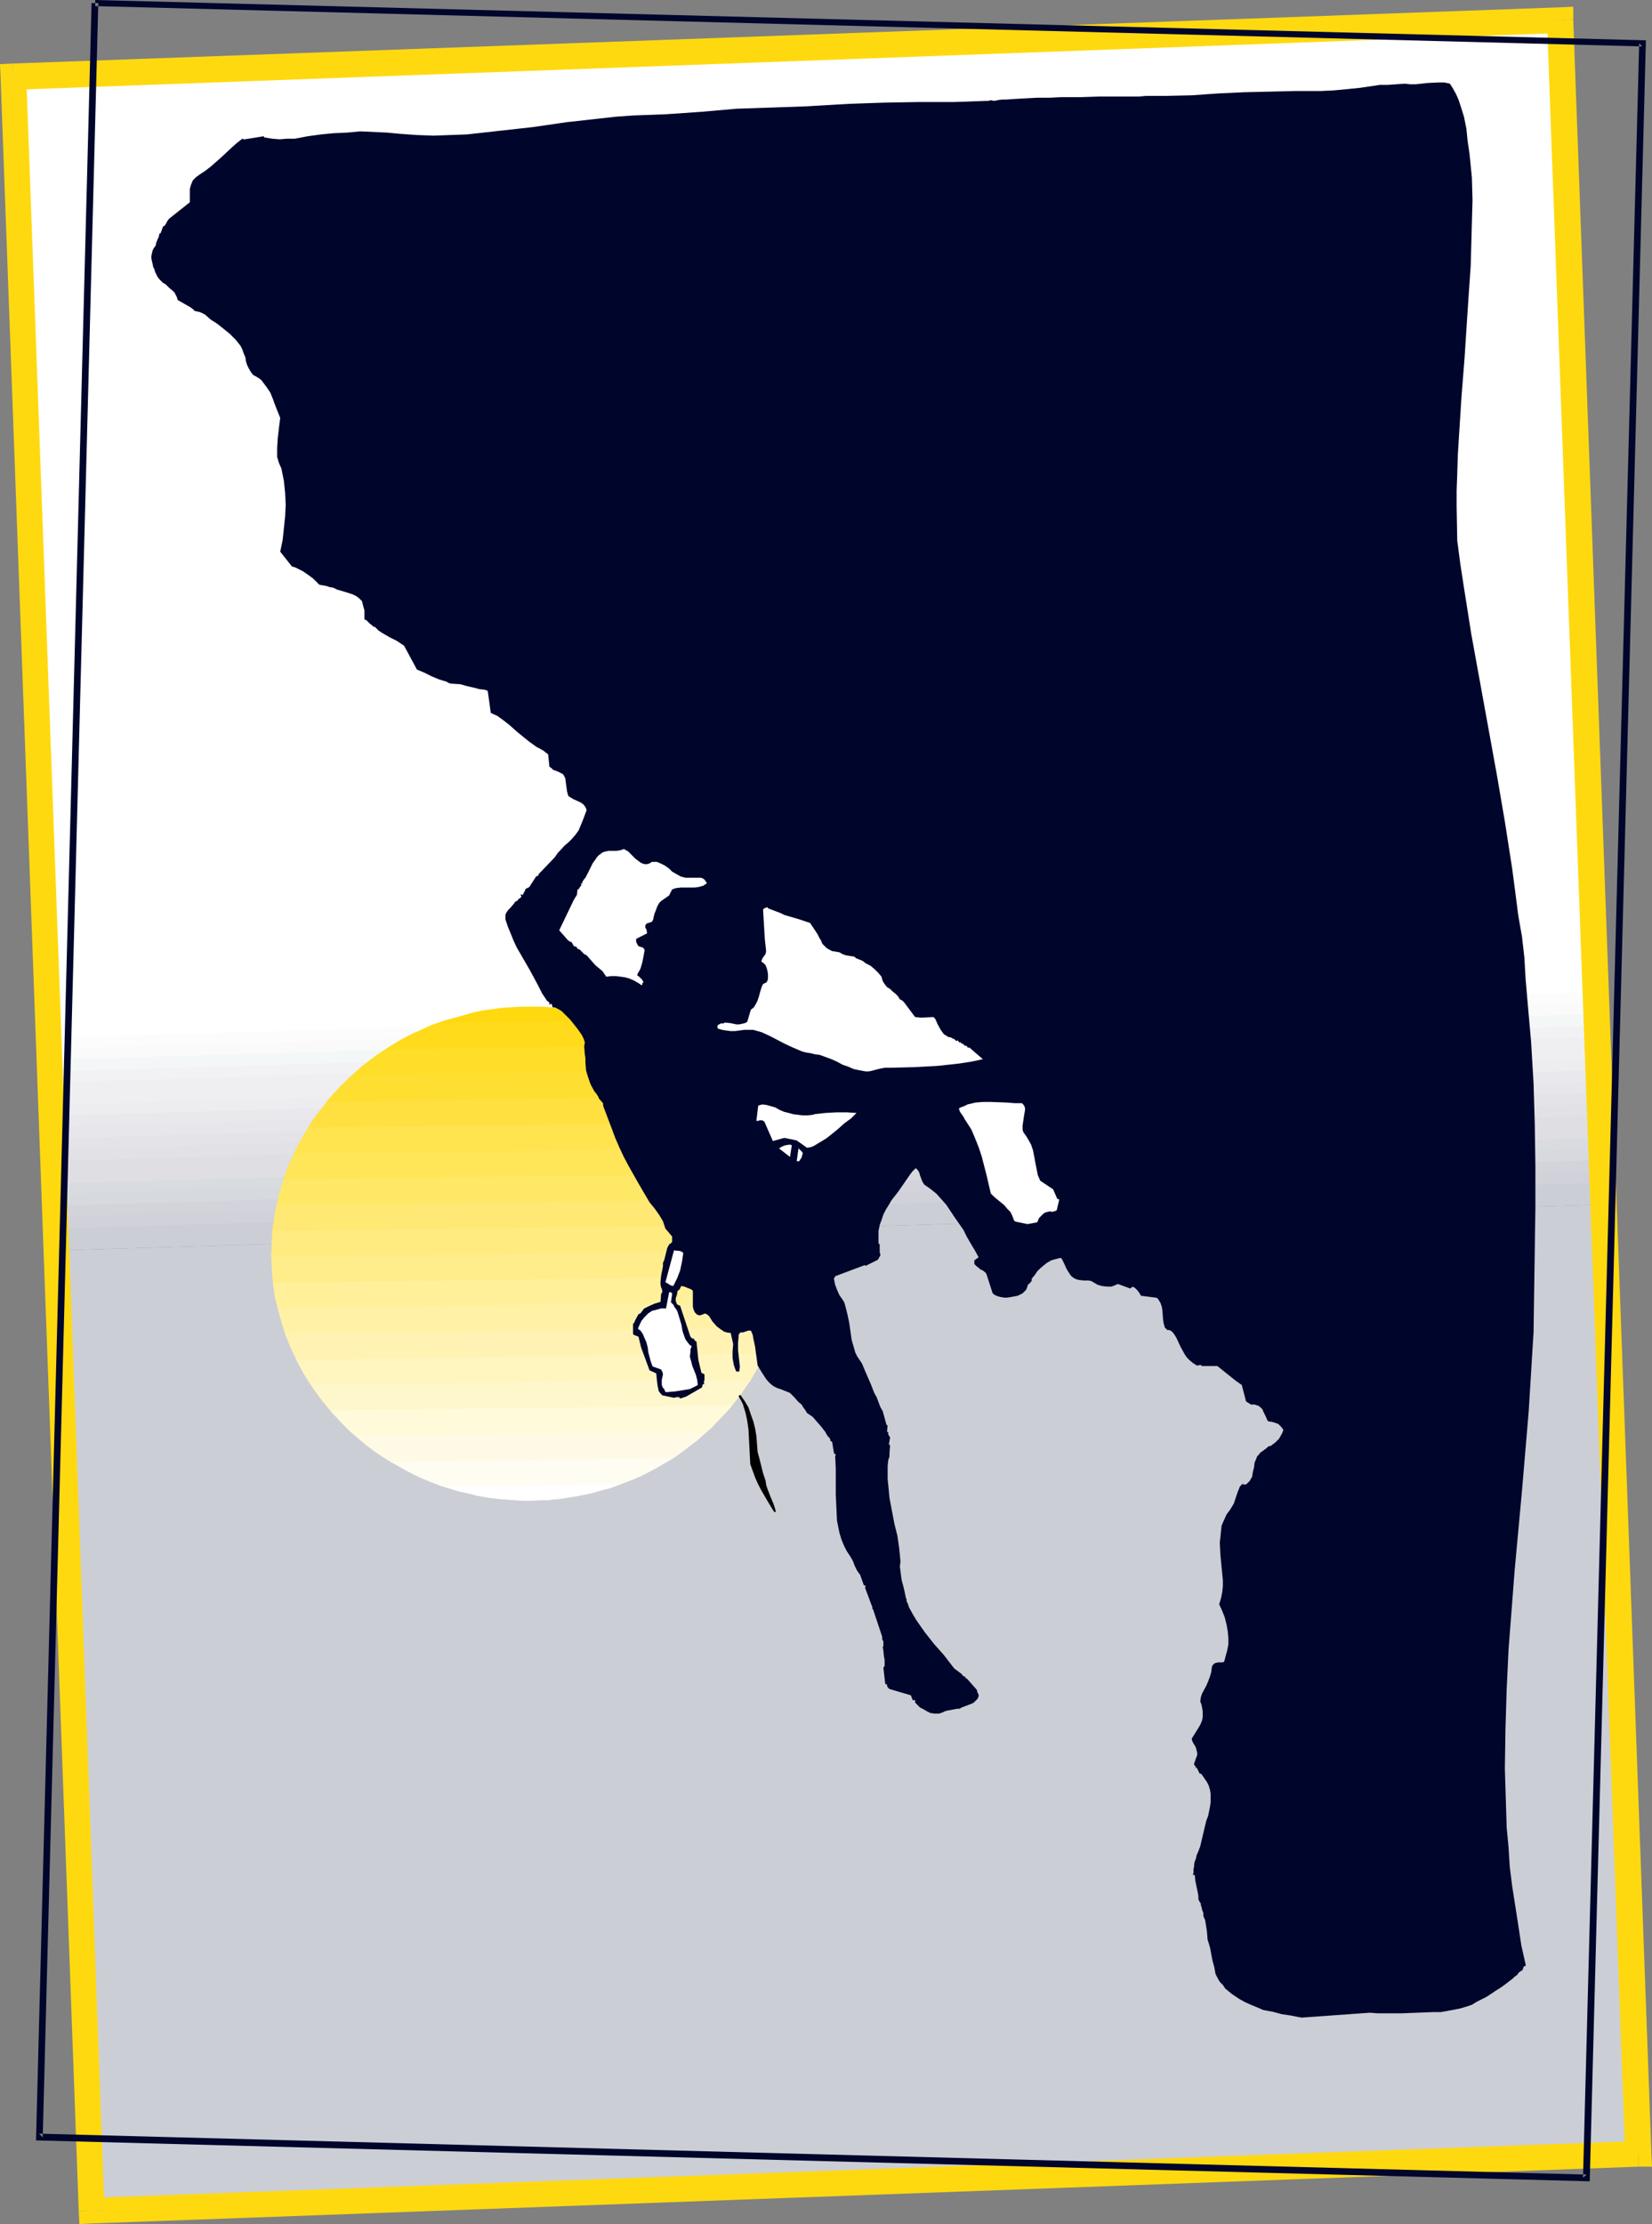 <?xml version="1.0" encoding="UTF-8" standalone="no"?>
<svg
   version="1.0"
   width="115.683mm"
   height="155.668mm"
   id="svg62"
   sodipodi:docname="Mountain Climbing 09.wmf"
   xmlns:inkscape="http://www.inkscape.org/namespaces/inkscape"
   xmlns:sodipodi="http://sodipodi.sourceforge.net/DTD/sodipodi-0.dtd"
   xmlns="http://www.w3.org/2000/svg"
   xmlns:svg="http://www.w3.org/2000/svg">
  <rect width="100%" height="100%" fill="#808080" stroke="none"/>
  <sodipodi:namedview
     id="namedview62"
     pagecolor="#ffffff"
     bordercolor="#000000"
     borderopacity="0.25"
     inkscape:showpageshadow="2"
     inkscape:pageopacity="0.0"
     inkscape:pagecheckerboard="0"
     inkscape:deskcolor="#d1d1d1"
     inkscape:document-units="mm" />
  <defs
     id="defs1">
    <pattern
       id="WMFhbasepattern"
       patternUnits="userSpaceOnUse"
       width="6"
       height="6"
       x="0"
       y="0" />
  </defs>
  <path
     style="fill:#ccced6;fill-opacity:1;fill-rule:evenodd;stroke:none"
     d="m 424.463,318.658 9.21,251.113 -409.436,15.028 -9.21,-254.021 z"
     id="path1" />
  <path
     style="fill:#ccced6;fill-opacity:1;fill-rule:evenodd;stroke:none"
     d="m 424.463,318.658 -0.162,-5.817 -409.436,12.119 0.162,5.817 z"
     id="path2" />
  <path
     style="fill:#ccced6;fill-opacity:1;fill-rule:evenodd;stroke:none"
     d="m 424.302,315.749 -0.162,-5.817 -409.436,11.958 0.162,5.979 z"
     id="path3" />
  <path
     style="fill:#d1d1d9;fill-opacity:1;fill-rule:evenodd;stroke:none"
     d="m 424.302,312.84 -0.162,-5.979 -409.598,12.119 0.323,5.979 z"
     id="path4" />
  <path
     style="fill:#d3d3db;fill-opacity:1;fill-rule:evenodd;stroke:none"
     d="m 424.14,309.932 -0.162,-5.979 -409.598,11.958 0.323,5.979 z"
     id="path5" />
  <path
     style="fill:#d6d9de;fill-opacity:1;fill-rule:evenodd;stroke:none"
     d="m 424.14,306.862 -0.323,-5.817 -409.436,12.119 0.162,5.817 z"
     id="path6" />
  <path
     style="fill:#d8dbe0;fill-opacity:1;fill-rule:evenodd;stroke:none"
     d="m 423.978,303.953 -0.162,-5.979 -409.598,12.119 0.162,5.817 z"
     id="path7" />
  <path
     style="fill:#dedee3;fill-opacity:1;fill-rule:evenodd;stroke:none"
     d="m 423.817,301.044 -0.162,-5.979 -409.598,12.119 0.323,5.979 z"
     id="path8" />
  <path
     style="fill:#dedee3;fill-opacity:1;fill-rule:evenodd;stroke:none"
     d="m 423.817,297.974 -0.323,-5.979 -409.436,12.119 0.162,5.979 z"
     id="path9" />
  <path
     style="fill:#e1e1e6;fill-opacity:1;fill-rule:evenodd;stroke:none"
     d="m 423.655,295.065 -0.162,-5.979 -409.598,12.119 0.162,5.979 z"
     id="path10" />
  <path
     style="fill:#e3e3e8;fill-opacity:1;fill-rule:evenodd;stroke:none"
     d="m 423.494,291.995 -0.162,-5.817 -409.436,11.958 0.162,5.979 z"
     id="path11" />
  <path
     style="fill:#e6e6eb;fill-opacity:1;fill-rule:evenodd;stroke:none"
     d="m 423.494,289.087 -0.323,-5.979 -409.436,12.119 0.162,5.979 z"
     id="path12" />
  <path
     style="fill:#e8e8ed;fill-opacity:1;fill-rule:evenodd;stroke:none"
     d="m 423.332,286.178 -0.162,-5.979 -409.598,12.119 0.323,5.817 z"
     id="path13" />
  <path
     style="fill:#ededf0;fill-opacity:1;fill-rule:evenodd;stroke:none"
     d="m 423.171,283.108 -0.162,-5.979 -409.598,12.119 0.323,5.979 z"
     id="path14" />
  <path
     style="fill:#efeff2;fill-opacity:1;fill-rule:evenodd;stroke:none"
     d="m 423.171,280.199 -0.323,-5.979 -409.436,12.119 0.162,5.979 z"
     id="path15" />
  <path
     style="fill:#efeff2;fill-opacity:1;fill-rule:evenodd;stroke:none"
     d="m 423.009,277.129 -0.162,-5.817 -409.598,12.119 0.162,5.817 z"
     id="path16" />
  <path
     style="fill:#f2f2f5;fill-opacity:1;fill-rule:evenodd;stroke:none"
     d="m 422.847,274.22 -0.162,-5.979 -409.598,12.119 0.323,5.979 z"
     id="path17" />
  <path
     style="fill:#f4f7f7;fill-opacity:1;fill-rule:evenodd;stroke:none"
     d="m 422.847,271.311 -0.323,-5.979 -409.436,12.119 0.162,5.979 z"
     id="path18" />
  <path
     style="fill:#fafafa;fill-opacity:1;fill-rule:evenodd;stroke:none"
     d="m 422.686,268.241 -0.323,-5.817 -409.436,12.119 0.162,5.817 z"
     id="path19" />
  <path
     style="fill:#fcfcfc;fill-opacity:1;fill-rule:evenodd;stroke:none"
     d="m 422.524,265.333 -0.162,-5.979 -409.598,12.119 0.323,5.979 z"
     id="path20" />
  <path
     style="fill:#ffffff;fill-opacity:1;fill-rule:evenodd;stroke:none"
     d="m 422.363,262.424 -0.162,-5.979 -409.436,12.119 0.162,5.979 z"
     id="path21" />
  <path
     style="fill:#ffffff;fill-opacity:1;fill-rule:evenodd;stroke:none"
     d="M 3.555,20.199 413.153,5.333 422.363,259.354 12.765,271.473 Z"
     id="path22" />
  <path
     style="fill:#ffd90f;fill-opacity:1;fill-rule:evenodd;stroke:none"
     d="M 416.384,5.171 412.83,1.939 3.393,16.805 3.716,23.754 413.153,8.726 409.436,5.494 416.384,5.171 V 1.778 l -3.555,0.162 z"
     id="path23" />
  <path
     style="fill:#ffd90f;fill-opacity:1;fill-rule:evenodd;stroke:none"
     d="m 433.673,573.164 3.393,-3.555 -20.682,-564.438 -6.948,0.323 20.682,564.438 3.393,-3.555 0.162,6.787 h 3.555 l -0.162,-3.555 z"
     id="path24" />
  <path
     style="fill:#ffd90f;fill-opacity:1;fill-rule:evenodd;stroke:none"
     d="m 20.843,584.96 3.555,3.232 409.275,-15.028 -0.162,-6.787 -409.275,15.028 3.393,3.232 -6.786,0.323 0.162,3.393 3.393,-0.162 z"
     id="path25" />
  <path
     style="fill:#ffd90f;fill-opacity:1;fill-rule:evenodd;stroke:none"
     d="M 3.393,16.805 0.162,20.522 20.843,584.96 27.63,584.637 6.948,20.199 3.716,23.754 3.393,16.805 0,16.967 0.162,20.522 Z"
     id="path26" />
  <path
     style="fill:#00052b;fill-opacity:1;fill-rule:evenodd;stroke:none"
     d="m 25.206,1.616 409.436,10.665 -0.808,-0.808 -14.865,564.599 0.969,-0.808 -409.598,-10.827 0.969,0.97 L 26.014,0.808 H 24.237 L 9.533,566.215 420.747,577.042 435.612,10.665 25.206,0 Z"
     id="path27" />
  <path
     style="fill:#ffd90f;fill-opacity:1;fill-rule:evenodd;stroke:none"
     d="m 177.25,276.644 -2.1,-1.131 -2.262,-1.293 -2.262,-1.131 -2.262,-0.97 -2.424,-1.131 -2.424,-0.808 -2.424,-0.808 -2.424,-0.646 -2.585,-0.646 -2.585,-0.646 -2.424,-0.323 -2.585,-0.323 -2.747,-0.323 -2.585,-0.162 h -2.747 -2.747 l -2.424,0.162 -2.424,0.162 -4.847,0.646 -2.424,0.485 -2.262,0.646 -2.262,0.646 -2.424,0.646 -2.1,0.646 -2.262,0.808 -4.201,1.939 -2.1,0.97 -2.1,1.131 -3.878,2.424 z"
     id="path28" />
  <path
     style="fill:#ffdb1c;fill-opacity:1;fill-rule:evenodd;stroke:none"
     d="m 186.298,283.269 -2.585,-2.101 -2.585,-1.939 -2.747,-1.939 -2.908,-1.616 -2.908,-1.616 -3.07,-1.454 -3.232,-1.454 -3.07,-1.131 -47.342,0.646 -3.07,1.293 -3.232,1.293 -2.908,1.616 -2.908,1.616 -2.908,1.939 -2.585,1.778 -2.747,2.101 -2.424,2.262 z"
     id="path29" />
  <path
     style="fill:#ffde29;fill-opacity:1;fill-rule:evenodd;stroke:none"
     d="m 193.085,290.056 -1.777,-1.939 -1.777,-1.778 -1.939,-1.778 -1.939,-1.778 -1.939,-1.616 -2.1,-1.616 -2.262,-1.454 -2.1,-1.454 -75.295,0.97 -2.262,1.454 -2.101,1.616 -1.939,1.616 -1.939,1.616 -1.939,1.778 -1.939,1.939 -1.616,1.778 -1.777,2.101 z"
     id="path30" />
  <path
     style="fill:#ffde32;fill-opacity:1;fill-rule:evenodd;stroke:none"
     d="m 198.094,296.843 -2.585,-3.717 -2.747,-3.393 -3.232,-3.393 -3.232,-3.07 -93.23,1.293 -3.232,3.07 -3.07,3.393 -1.293,1.778 -1.454,1.778 -1.293,1.778 -1.131,1.939 z"
     id="path31" />
  <path
     style="fill:#ffe040;fill-opacity:1;fill-rule:evenodd;stroke:none"
     d="m 201.971,303.63 -1.939,-3.717 -2.1,-3.393 -2.424,-3.232 -2.424,-3.232 -106.641,1.454 -2.424,3.232 -2.262,3.232 -2.101,3.555 -1.777,3.555 z"
     id="path32" />
  <path
     style="fill:#ffe34f;fill-opacity:1;fill-rule:evenodd;stroke:none"
     d="m 204.88,310.417 -1.454,-3.555 -1.616,-3.393 -1.777,-3.393 -1.939,-3.232 -116.497,1.454 -1.939,3.232 -1.777,3.393 -1.616,3.555 -1.293,3.555 z"
     id="path33" />
  <path
     style="fill:#ffe659;fill-opacity:1;fill-rule:evenodd;stroke:none"
     d="m 206.819,317.203 -0.808,-3.555 -1.293,-3.393 -1.293,-3.393 -1.454,-3.232 -124.091,1.454 -1.454,3.393 -1.293,3.393 -1.131,3.393 -0.808,3.555 z"
     id="path34" />
  <path
     style="fill:#ffe866;fill-opacity:1;fill-rule:evenodd;stroke:none"
     d="m 207.95,323.99 -0.485,-3.555 -0.646,-3.393 -0.808,-3.393 -1.131,-3.232 -129.746,1.616 -1.131,3.232 -0.808,3.393 -0.646,3.393 -0.323,3.555 z"
     id="path35" />
  <path
     style="fill:#ffe873;fill-opacity:1;fill-rule:evenodd;stroke:none"
     d="m 206.819,317.203 0.646,2.909 0.485,2.909 0.323,3.07 0.162,3.07 v 1.616 l -136.533,1.778 v -3.555 l 0.162,-3.393 0.485,-3.393 0.646,-3.393 z"
     id="path36" />
  <path
     style="fill:#ffeb80;fill-opacity:1;fill-rule:evenodd;stroke:none"
     d="m 207.95,323.99 0.323,2.585 0.162,2.585 v 4.201 l -0.323,4.363 v -0.162 l -135.886,1.778 -0.323,-5.333 -0.162,-2.101 0.162,-2.101 0.323,-4.201 z"
     id="path37" />
  <path
     style="fill:#ffed8c;fill-opacity:1;fill-rule:evenodd;stroke:none"
     d="m 207.142,344.351 0.485,-3.232 0.485,-3.393 0.323,-3.393 v -3.555 l -136.533,1.778 v 1.454 l 0.162,3.07 0.323,3.07 0.485,3.07 0.646,2.909 z"
     id="path38" />
  <path
     style="fill:#fff099;fill-opacity:1;fill-rule:evenodd;stroke:none"
     d="m 205.203,351.299 0.969,-3.393 0.969,-3.393 0.646,-3.393 0.323,-3.393 v -0.162 l -135.886,1.778 0.485,3.555 0.808,3.393 0.969,3.232 0.969,3.393 z"
     id="path39" />
  <path
     style="fill:#fff2a6;fill-opacity:1;fill-rule:evenodd;stroke:none"
     d="m 202.456,358.248 1.454,-3.393 1.293,-3.393 0.969,-3.555 0.969,-3.555 -133.624,1.778 0.969,3.555 1.131,3.393 1.293,3.393 1.616,3.232 123.93,-1.616 z"
     id="path40" />
  <path
     style="fill:#fff2b3;fill-opacity:1;fill-rule:evenodd;stroke:none"
     d="m 198.74,365.034 1.939,-3.393 1.777,-3.393 1.454,-3.393 1.293,-3.555 -129.746,1.616 1.454,3.555 1.616,3.393 1.777,3.393 1.939,3.07 z"
     id="path41" />
  <path
     style="fill:#fff5bf;fill-opacity:1;fill-rule:evenodd;stroke:none"
     d="m 193.731,371.821 2.424,-3.232 2.262,-3.232 2.101,-3.555 1.939,-3.555 v -0.162 l -124.091,1.616 1.939,3.555 2.262,3.555 2.262,3.232 2.585,3.07 z"
     id="path42" />
  <path
     style="fill:#fff7cc;fill-opacity:1;fill-rule:evenodd;stroke:none"
     d="m 187.106,378.77 3.232,-3.232 3.07,-3.232 2.747,-3.555 1.293,-1.939 1.293,-1.778 -116.497,1.293 2.747,3.717 2.747,3.555 3.232,3.393 3.232,2.909 z"
     id="path43" />
  <path
     style="fill:#fffad9;fill-opacity:1;fill-rule:evenodd;stroke:none"
     d="m 178.22,385.718 2.1,-1.454 2.101,-1.616 2.1,-1.616 1.939,-1.778 1.939,-1.616 1.777,-1.939 1.777,-1.778 1.777,-2.101 -106.318,1.293 1.777,1.939 1.777,1.939 1.777,1.778 2.101,1.778 1.939,1.616 2.101,1.616 2.101,1.454 2.262,1.454 z"
     id="path44" />
  <path
     style="fill:#fffae6;fill-opacity:1;fill-rule:evenodd;stroke:none"
     d="m 164.162,392.666 3.07,-1.293 3.232,-1.293 3.07,-1.616 2.747,-1.616 2.908,-1.778 2.747,-2.101 2.585,-1.939 2.585,-2.262 -92.907,1.131 2.585,2.262 2.585,1.939 2.908,1.778 2.908,1.778 2.908,1.616 3.07,1.616 3.07,1.293 3.232,1.131 z"
     id="path45" />
  <path
     style="fill:#fffcf2;fill-opacity:1;fill-rule:evenodd;stroke:none"
     d="m 178.22,385.718 -1.939,1.131 -1.939,1.131 -2.1,1.131 -2.101,1.131 -2.1,0.97 -2.1,0.808 -2.262,0.808 -2.1,0.808 -2.424,0.646 -2.262,0.646 -2.262,0.485 -2.424,0.485 -2.262,0.323 -2.585,0.323 -2.262,0.323 h -2.585 l -2.585,0.162 -2.747,-0.162 -2.585,-0.162 -2.585,-0.162 -2.585,-0.323 -2.585,-0.485 -2.585,-0.646 -2.585,-0.485 -2.424,-0.808 -2.424,-0.646 -2.262,-0.97 -2.424,-0.97 -2.262,-0.97 -2.262,-1.131 -2.262,-1.293 -2.1,-1.131 z"
     id="path46" />
  <path
     style="fill:#ffffff;fill-opacity:1;fill-rule:evenodd;stroke:none"
     d="m 164.162,392.666 -2.585,0.97 -2.585,0.646 -2.747,0.808 -2.585,0.485 -2.747,0.485 -2.747,0.485 -2.747,0.162 -2.908,0.162 -3.232,0.162 -3.232,-0.162 -3.232,-0.323 -3.07,-0.323 -3.232,-0.485 -3.07,-0.808 -2.908,-0.646 -3.07,-0.97 z"
     id="path47" />
  <path
     style="fill:#00052b;fill-opacity:1;fill-rule:evenodd;stroke:none"
     d="m 344.482,533.735 18.097,-1.293 2.1,0.162 h 2.101 4.039 l 4.201,-0.162 4.201,-0.162 h 0.485 1.616 l 1.777,-0.323 1.777,-0.323 1.616,-0.323 1.616,-0.485 1.454,-0.485 1.293,-0.808 2.585,-1.293 2.424,-1.616 1.293,-0.808 1.131,-0.808 2.1,-1.616 0.485,-0.485 0.485,-0.323 0.323,-0.323 0.323,-0.485 0.969,-0.646 0.323,-0.97 h 0.323 l 0.162,-0.162 v -0.323 l -1.131,-5.009 -0.808,-5.333 -0.808,-5.171 -0.808,-5.171 -0.646,-5.171 -0.323,-5.171 -0.485,-5.171 -0.162,-5.171 -0.162,-5.171 -0.162,-5.332 0.162,-10.503 0.323,-10.503 0.485,-10.342 0.808,-10.503 0.808,-10.503 1.939,-21.007 1.777,-21.007 0.646,-10.503 0.646,-10.503 0.323,-21.976 0.162,-10.988 v -10.988 l -0.162,-10.988 -0.323,-10.988 -0.646,-10.827 -0.969,-10.988 -0.485,-5.656 -0.162,-2.747 -0.162,-2.909 -0.646,-5.656 -0.485,-2.747 -0.485,-2.747 -0.808,-6.302 -0.808,-6.14 -1.939,-12.443 -2.101,-12.281 -2.262,-12.443 -2.262,-12.443 -2.262,-12.443 -1.939,-12.281 -0.969,-6.302 -0.808,-6.14 -0.162,-8.888 v -4.363 l 0.162,-4.363 0.162,-5.171 0.323,-5.171 0.646,-10.18 0.808,-10.18 0.646,-10.019 0.485,-7.272 0.485,-6.948 0.162,-5.817 0.162,-5.817 0.162,-5.817 -0.162,-5.979 -0.646,-6.464 -0.485,-3.232 -0.323,-3.232 -0.646,-3.232 -0.969,-3.07 -0.485,-1.454 -0.646,-1.454 -0.808,-1.454 -0.808,-1.293 -1.454,-0.323 h -1.616 l -3.07,0.162 -2.908,0.323 h -1.454 l -1.454,-0.162 -2.262,0.162 -2.262,0.162 h -2.101 l -2.1,0.323 -3.393,0.485 -3.232,0.323 -3.393,0.323 -3.393,0.162 h -6.786 l -6.625,0.162 -6.948,0.162 -6.948,0.323 -6.786,0.485 -6.948,0.162 h -1.777 -1.777 -1.777 l -1.777,0.162 h -5.332 -5.009 l -5.009,0.162 h -5.17 l -3.232,0.162 h -1.616 -1.616 l -3.07,0.162 -2.908,0.162 -2.262,0.162 h -1.131 l -1.131,0.162 -0.646,0.162 H 262.886 l -0.646,-0.162 -0.485,0.162 -9.371,0.323 h -9.21 l -9.21,0.162 -4.686,0.162 -4.524,0.162 -2.908,0.162 -5.494,0.323 -2.747,0.162 -18.743,0.646 -9.21,0.808 -9.371,0.646 -4.363,0.162 -4.363,0.162 -4.524,0.323 -4.363,0.485 -8.725,0.97 -8.887,1.293 -8.725,0.97 -4.363,0.485 -4.363,0.485 -4.363,0.162 -4.524,0.162 -4.363,-0.162 -4.524,-0.323 -3.393,-0.323 -3.555,-0.162 -3.555,-0.162 -3.393,0.323 -3.555,0.162 -3.393,0.323 -3.555,0.485 -3.393,0.646 h -1.131 -0.969 l -1.939,0.162 -1.939,-0.162 -2.101,-0.323 -0.162,-0.323 -5.009,0.808 h -0.323 l -0.323,-0.162 -1.454,1.131 -1.454,1.293 -2.585,2.424 -2.747,2.424 -1.454,1.131 -1.454,0.97 -1.131,0.808 -0.808,0.808 -0.485,1.131 -0.323,1.131 v 3.555 l -5.494,4.363 -0.485,0.646 -0.323,0.646 -0.323,0.485 -0.485,0.323 -0.646,1.778 h -0.162 l -0.162,0.162 -0.162,0.808 -0.323,0.646 -0.323,0.808 -0.162,0.808 -0.485,0.646 -0.323,0.646 -0.162,0.646 -0.162,0.808 v 0.646 l 0.162,0.808 0.162,0.646 0.162,0.808 0.323,0.646 0.162,0.646 0.646,1.293 0.485,0.646 0.485,0.485 0.485,0.485 0.646,0.323 0.969,0.97 0.969,0.808 0.485,0.485 0.323,0.646 0.323,0.646 0.162,0.646 1.131,0.646 1.131,0.646 1.131,0.646 0.646,0.485 0.485,0.485 1.454,0.323 0.646,0.323 0.646,0.323 1.454,1.293 1.777,1.131 1.616,1.293 1.616,1.293 1.616,1.616 0.646,0.808 0.646,0.808 0.485,0.97 0.323,0.97 0.485,1.131 0.162,1.131 0.323,0.97 0.485,0.97 0.485,0.808 0.646,0.808 0.646,0.323 0.808,0.485 0.646,0.485 0.485,0.646 0.969,1.293 0.969,1.454 0.646,1.616 0.646,1.778 0.646,1.616 0.646,1.616 -0.323,2.585 -0.323,2.747 -0.162,2.585 v 2.424 l 0.485,1.616 0.646,1.454 0.323,1.616 0.323,1.616 0.323,3.07 0.162,3.232 -0.162,3.232 -0.323,3.07 -0.323,3.07 -0.646,3.07 3.07,3.878 0.969,0.323 0.969,0.485 0.969,0.485 0.969,0.646 1.777,1.293 1.616,1.616 0.808,0.162 0.969,0.162 0.969,0.323 0.969,0.162 0.969,0.485 1.131,0.323 2.101,0.646 0.969,0.323 0.969,0.485 0.808,0.646 0.646,0.646 0.323,1.293 0.323,1.131 v 2.424 l 0.485,0.162 0.323,0.323 0.646,0.646 0.646,0.485 0.323,0.323 h 0.323 l 0.969,0.97 0.969,0.646 1.939,1.131 1.939,0.97 0.969,0.646 0.969,0.646 3.393,6.302 1.939,0.808 1.939,0.97 1.939,0.808 2.1,0.646 0.485,0.323 0.646,0.162 2.424,0.162 0.646,0.162 0.485,0.162 1.293,0.323 1.454,0.323 1.131,0.323 1.454,0.162 0.485,0.162 0.323,0.162 0.808,5.817 1.777,0.808 1.777,1.293 1.616,1.293 1.616,1.454 1.777,1.454 1.616,1.293 1.777,1.293 1.777,0.97 0.485,0.323 0.323,0.323 0.323,0.162 0.323,0.323 0.323,3.232 0.485,0.323 0.485,0.485 1.293,0.485 0.646,0.323 0.646,0.323 0.323,0.485 0.323,0.646 0.323,2.424 0.162,1.131 0.323,1.131 1.293,0.808 1.454,0.646 0.646,0.323 0.646,0.485 0.485,0.646 0.323,0.808 -0.969,2.585 -1.131,2.747 -0.808,1.131 -0.969,1.131 -0.969,0.97 -0.969,0.808 -1.939,2.101 -0.646,0.97 -3.555,3.717 -0.646,0.646 -0.162,0.323 -0.162,0.323 h -0.323 l -0.162,0.162 -1.777,2.747 -0.969,0.485 -0.323,0.808 -0.162,0.162 -0.162,0.485 -0.162,0.162 -0.323,-0.162 h -0.162 v 0.162 l 0.162,0.323 v 0.162 l -0.162,0.162 -0.162,0.162 -0.162,0.162 h -0.162 l -0.162,0.162 -0.162,0.323 h -0.162 v 0.162 h -0.162 l -0.323,0.162 -0.323,0.485 -0.969,1.131 -0.485,0.485 -0.485,0.646 -0.323,0.646 v 0.646 0.646 l 0.646,1.939 0.808,1.939 0.646,1.616 0.808,1.778 1.777,3.07 1.777,3.07 1.131,2.101 1.131,2.101 0.969,1.939 1.293,1.939 0.646,0.485 v 0.646 l 0.162,-0.162 0.323,-0.162 0.162,0.162 0.162,0.646 0.162,0.162 h 0.323 0.162 l 0.969,0.485 0.808,0.485 0.646,0.646 0.808,0.808 0.808,0.808 0.646,0.808 0.646,0.808 0.646,0.808 1.131,1.616 0.485,0.97 0.323,0.97 -0.162,1.131 0.162,2.101 0.162,0.97 v 1.131 l 0.162,2.101 0.323,1.131 0.323,0.97 0.323,0.97 0.323,0.808 0.969,1.778 0.323,0.323 0.323,0.485 0.323,0.485 0.162,0.485 1.131,1.293 v 0.646 l 2.262,5.979 0.969,2.585 1.131,2.585 1.131,2.424 1.293,2.424 2.747,4.848 2.747,4.686 1.454,1.778 1.131,1.616 0.969,1.616 0.646,1.939 1.777,2.101 v 1.454 l -0.162,0.162 -0.162,0.162 -0.162,0.162 h -0.162 l -0.323,0.485 -0.323,0.646 -0.323,1.293 -0.323,1.293 -0.162,0.646 -0.323,0.646 v 0.97 l -0.162,0.808 -0.323,1.616 -0.162,1.616 v 0.808 l 0.162,0.646 v 0.162 l 0.162,0.162 0.162,0.808 v 0.162 l -0.162,0.162 v 0.162 l -0.162,0.162 -0.162,2.101 -1.616,0.485 -1.454,0.646 -0.646,0.323 -0.646,0.323 -0.485,0.646 -0.485,0.646 h -0.162 l -0.162,0.162 h -0.162 l -0.969,1.778 v 0.162 l -0.162,0.323 -0.162,0.162 -0.162,0.162 v 2.585 l 0.162,0.323 0.485,0.162 0.808,0.323 0.646,2.747 2.262,6.14 1.777,0.808 0.162,1.616 0.162,1.454 0.162,0.808 0.162,0.808 0.485,0.646 0.485,0.485 3.07,0.646 0.646,-0.162 h 0.323 0.485 v 0.162 l 0.162,0.162 h 0.162 l 1.454,-0.485 4.201,-2.424 0.162,-0.808 h 0.323 l 0.162,-0.162 -0.162,-0.162 v -0.323 l 0.162,-0.485 v -0.485 -0.646 -0.323 l -0.162,-0.162 -0.323,-0.162 h -0.162 l -0.162,-0.162 -0.808,-3.393 -0.485,-4.686 v -0.162 0 l -0.323,-0.162 -0.162,-0.162 -0.162,-0.323 -0.162,-0.162 h -0.323 l -0.162,-0.162 -0.323,-0.323 -2.747,-8.241 h -0.162 l -0.323,-0.162 -0.323,-0.162 -0.162,-0.485 -0.162,-0.323 v -0.485 -0.323 l 0.323,-0.97 0.162,-0.97 0.485,-0.323 0.323,-0.646 0.162,-0.323 0.808,0.162 0.808,0.323 0.808,0.323 0.323,0.162 0.323,0.323 v 3.232 0.97 l 0.162,0.646 0.323,0.808 0.646,0.646 h 0.162 l 0.323,0.162 h 0.323 l 0.485,-0.162 0.808,-0.323 0.646,0.323 0.485,0.485 0.808,1.293 1.131,1.293 0.646,0.485 0.646,0.485 0.323,0.162 0.323,0.323 h 0.323 l 0.323,0.162 1.131,0.162 0.646,2.909 -0.162,1.939 v 1.778 l 0.323,1.778 0.323,0.97 0.323,0.808 h 0.485 0.323 l 0.162,-1.293 -0.162,-1.454 -0.323,-2.909 v -1.939 l 0.162,-1.778 v -0.323 l 0.162,-0.323 0.162,-0.162 0.162,-0.162 h 0.162 0.162 0.162 0.162 l 0.485,-0.162 0.485,-0.162 0.485,-0.162 h 0.646 l 0.485,1.131 0.162,0.97 0.485,2.262 0.162,1.293 0.162,1.131 0.323,2.424 0.969,1.616 1.131,1.778 0.646,0.808 0.646,0.646 0.808,0.646 0.969,0.485 0.969,0.323 0.808,0.323 0.808,0.323 0.808,0.323 1.131,1.131 1.131,1.293 0.808,0.646 0.485,0.808 0.485,0.646 0.485,0.808 1.454,0.97 1.131,1.293 1.131,1.293 1.131,1.454 0.323,0.646 0.323,0.485 0.485,0.485 0.162,0.323 v 0.323 l 0.162,0.162 0.323,0.162 0.485,2.909 v 0.162 l 0.323,0.162 0.162,0.162 v 0.162 l -0.162,0.162 0.162,3.393 v 3.393 3.393 l 0.162,3.555 0.162,3.393 0.323,1.616 0.323,1.616 0.485,1.616 0.646,1.616 0.808,1.616 0.969,1.454 0.646,1.131 0.485,1.293 0.646,1.293 0.808,1.131 0.969,2.747 h 0.162 l 0.323,0.162 -0.162,0.485 1.939,5.171 v 0.485 0 h 0.162 l 2.424,7.272 v 0.646 l 0.162,0.323 0.162,0.323 v 0.808 0.323 l -0.162,0.323 0.162,0.97 0.162,1.616 0.162,0.808 v 1.131 0.485 l -0.323,0.485 0.485,4.201 0.162,0.162 v 0 h 0.323 v 0.485 l 0.323,0.485 0.162,0.162 0.323,0.162 5.494,1.616 0.485,1.293 h 0.323 0.323 v 0.646 l 0.646,0.646 0.646,0.646 0.969,0.485 0.808,0.485 0.969,0.485 1.131,0.162 h 1.131 l 0.969,-0.323 0.646,-0.323 0.646,-0.162 2.585,-0.485 h 0.646 l 0.485,-0.323 1.293,-0.485 1.293,-0.485 0.646,-0.323 0.485,-0.485 0.485,-0.485 0.323,-0.646 v -0.162 -0.323 l -0.162,-0.323 -0.162,-0.323 -0.162,-0.646 -2.424,-2.747 -0.162,-0.162 -0.323,-0.162 -0.162,-0.323 -0.162,-0.162 h -0.162 l -0.323,-0.162 -0.162,-0.323 -0.162,-0.162 -1.939,-1.454 -2.747,-3.555 -2.585,-2.909 -2.424,-3.07 -1.131,-1.616 -1.131,-1.616 -0.969,-1.616 -0.969,-1.778 -0.323,-0.97 -0.162,-0.323 -0.162,-0.323 v -0.162 -0.323 -0.162 h -0.162 v -0.162 0 l -0.485,-2.262 -0.323,-1.293 -0.323,-1.131 -0.323,-2.424 -0.162,-1.293 0.162,-1.293 -0.323,-3.393 -0.485,-3.393 -0.808,-3.232 -0.646,-3.393 -0.646,-3.393 -0.323,-3.393 -0.162,-1.616 v -1.616 -1.778 l 0.162,-1.616 0.323,-0.97 v -0.485 -0.485 l 0.162,-1.939 -0.323,-0.323 0.323,-1.778 -0.485,-0.808 v -0.646 h -0.323 l 0.162,-2.101 v 0.162 0.162 h -0.162 l -0.162,-0.162 -0.969,-3.555 -0.646,-1.131 -0.969,-2.585 -0.646,-1.131 -0.808,-2.101 -1.616,-3.717 -0.808,-1.939 -0.646,-0.97 -0.646,-0.97 -0.485,-0.97 -0.323,-1.131 -0.646,-2.262 -0.323,-2.262 -0.323,-2.262 -0.485,-2.262 -0.485,-1.939 -0.323,-1.131 -0.485,-0.808 -0.808,-1.131 -0.646,-1.454 -0.485,-1.293 -0.323,-1.616 0.162,-0.323 0.162,-0.162 v -0.162 l 7.756,-2.909 h 0.162 l 0.162,0.162 3.232,-1.616 0.646,-1.131 v -0.323 l -0.162,-0.485 v -1.616 -0.485 l -0.323,-0.323 v -1.616 -1.616 l 0.323,-1.616 0.485,-1.293 0.485,-1.454 0.646,-1.293 0.808,-1.293 0.646,-1.131 1.777,-2.262 1.454,-2.101 1.454,-2.101 0.808,-1.131 0.969,-0.97 0.323,0.323 0.323,0.323 0.323,0.646 0.162,0.646 0.485,1.293 0.323,0.646 0.323,0.485 1.616,1.131 1.616,1.293 1.293,1.454 1.293,1.454 2.262,3.393 2.262,3.232 0.969,1.939 1.131,1.939 0.485,0.808 0.485,0.808 0.969,1.778 -1.131,0.808 v 0.485 0.485 l 0.323,0.323 0.323,0.323 0.646,0.485 0.323,0.323 0.485,0.162 0.646,0.485 0.323,0.323 0.162,0.323 1.616,5.009 0.646,0.485 0.808,0.323 0.646,0.162 0.969,0.162 h 0.808 l 0.969,-0.162 1.777,-0.323 0.646,-0.323 0.646,-0.323 0.646,-0.646 0.323,-0.323 0.162,-0.485 0.162,-0.323 v -0.323 l 0.969,-0.97 0.162,-0.323 v -0.485 l 0.808,-0.97 0.646,-0.97 0.808,-0.808 0.969,-0.808 0.808,-0.646 1.131,-0.646 1.131,-0.323 1.293,-0.323 0.323,0.162 v 0 l 0.646,1.293 0.646,1.454 0.808,1.293 0.485,0.646 0.646,0.485 0.646,0.323 0.646,0.162 1.293,0.162 h 1.293 l 0.808,0.162 0.485,0.323 1.131,0.646 1.131,0.323 1.293,0.162 h 1.293 l 0.323,-0.162 0.485,-0.162 0.323,-0.162 0.323,-0.162 h 0.162 0.162 l 3.07,1.131 0.323,-0.162 0.323,-0.323 0.646,0.323 0.646,0.646 0.485,0.646 0.485,0.808 3.878,0.485 0.485,0.162 0.323,0.485 0.485,0.808 0.323,0.97 0.162,0.97 0.162,2.262 0.162,1.131 0.323,1.131 0.646,0.646 h 0.485 l 0.323,0.162 0.323,0.162 0.323,0.323 0.485,0.646 0.485,0.808 0.969,2.101 1.131,2.101 0.646,0.97 0.808,0.808 0.808,0.646 0.969,0.646 h 0.485 l 0.485,-0.162 0.485,0.323 h 0.485 1.131 1.293 0.485 0.646 l 1.616,1.293 1.616,1.293 1.616,1.293 1.616,1.131 1.131,4.363 1.293,0.808 h 0.969 l 0.969,0.323 0.485,0.323 0.323,0.323 0.323,0.323 0.162,0.485 0.646,1.293 0.485,1.131 0.162,0.162 0.323,0.162 h 0.162 0.323 l 1.131,0.323 0.808,0.323 0.646,0.646 0.646,0.808 -0.162,0.646 -0.323,0.646 -0.646,1.131 -0.969,0.97 -1.293,0.97 h -0.323 l -0.323,0.162 -0.323,0.323 -0.646,0.485 -0.646,0.485 -0.485,0.323 -0.323,0.485 -0.485,0.485 -0.162,0.485 -0.485,1.131 -0.162,1.293 -0.323,1.293 -0.162,1.131 -0.646,1.131 -0.323,0.323 -0.485,0.485 -0.323,0.162 h -0.162 -0.323 l -0.162,-0.162 h -0.162 l -0.646,0.646 -0.323,0.808 -0.323,0.808 -0.323,0.97 -0.646,1.939 -0.485,0.808 -0.485,0.808 -0.969,1.293 -0.646,1.454 -0.646,1.454 -0.162,1.454 -0.162,1.616 -0.162,1.454 0.162,3.232 0.323,3.393 0.323,3.232 v 1.778 l -0.162,1.454 -0.323,1.616 -0.485,1.616 0.808,1.778 0.646,1.616 0.485,1.939 0.323,1.778 0.162,1.778 v 1.778 l -0.323,1.616 -0.485,1.778 -0.162,0.646 -0.162,0.485 -0.323,0.162 h -0.485 -0.646 l -0.808,0.162 -0.323,0.162 -0.323,0.323 -0.162,0.162 -0.162,0.485 -0.162,1.293 -0.323,1.131 -0.485,1.293 -0.485,1.131 -1.131,2.101 -0.323,0.97 -0.162,1.131 0.323,0.808 0.162,0.808 0.162,0.97 v 0.808 0.808 l -0.162,0.808 -0.323,0.808 -0.323,0.646 -2.1,3.393 0.162,0.646 0.323,0.646 0.323,0.485 0.323,0.646 0.162,0.646 0.162,0.646 v 0.646 l -0.323,0.808 -0.162,0.485 -0.162,0.485 -0.162,0.323 v 0.485 l 0.162,0.162 0.162,0.162 0.162,0.162 -0.162,0.162 v 0.162 0.162 -0.162 h 0.162 v -0.162 h 0.162 l 0.808,1.616 h 0.162 l 0.323,0.162 1.454,2.101 0.485,0.97 0.323,1.131 0.162,0.97 v 1.131 1.131 l -0.162,1.131 -0.485,2.424 -0.485,1.293 -0.323,1.293 -0.646,2.747 -0.646,2.747 -0.485,1.293 -0.485,1.131 -0.162,0.808 -0.323,0.808 -0.162,0.646 v 0.646 l -0.162,0.646 v 0.97 l -0.162,0.646 h 0.162 0.323 l 0.162,1.616 0.646,3.07 0.162,0.97 v 0.808 l 0.323,0.646 0.323,0.485 v 0.485 l 0.162,0.323 0.162,0.808 0.323,0.808 v 0.808 l 0.485,1.131 0.162,0.97 0.323,2.101 0.162,2.101 0.323,0.97 0.323,1.131 0.646,3.393 0.485,1.778 0.323,1.778 0.485,0.97 0.646,1.131 0.808,0.808 0.646,0.97 1.777,1.454 1.939,1.293 1.454,0.808 1.777,0.808 1.616,0.646 1.454,0.646 2.585,0.485 2.424,0.646 2.262,0.323 2.424,0.485 h 0.162 z"
     id="path48" />
  <path
     style="fill:#00052b;fill-opacity:1;fill-rule:evenodd;stroke:none"
     d="m 344.967,531.958 3.07,-0.323 3.07,-0.162 2.908,-0.323 h 3.07 l 2.262,-0.323 h 2.1 l 4.363,-0.162 h 4.201 2.1 l 2.1,-0.162 3.232,-0.162 3.232,-0.323 3.07,-0.485 1.616,-0.323 1.454,-0.323 1.777,-0.808 1.616,-0.646 1.616,-0.97 1.616,-0.808 2.747,-1.939 2.908,-2.101 0.646,-0.646 0.808,-0.646 0.646,-0.646 0.646,-0.808 -0.323,-1.616 -0.323,-1.616 -0.323,-1.616 -0.485,-1.616 -0.808,-5.009 -0.646,-4.848 -0.485,-4.848 -0.323,-4.848 -0.485,-9.857 -0.485,-9.857 -0.162,-7.756 0.162,-7.756 0.162,-7.918 0.323,-7.756 0.969,-15.674 1.131,-15.513 2.585,-31.349 1.293,-15.513 0.323,-7.918 0.485,-7.756 0.162,-4.363 v -4.201 -4.201 l 0.162,-4.363 0.323,-10.988 0.162,-10.988 -0.162,-10.988 -0.162,-5.494 -0.323,-5.494 -0.323,-6.302 -0.323,-6.464 -1.131,-12.766 -1.454,-12.766 -1.616,-12.766 -1.939,-12.604 -2.101,-12.766 -2.424,-12.604 -2.262,-12.766 -2.262,-12.443 -1.131,-6.302 -1.131,-6.14 -0.969,-6.14 -0.808,-6.14 -0.646,-6.302 -0.323,-6.14 v -4.201 l 0.162,-4.04 0.485,-8.08 0.162,-5.494 0.323,-5.333 0.808,-10.827 0.808,-10.665 0.808,-10.827 0.323,-5.333 0.323,-5.333 V 60.273 54.941 l -0.162,-5.333 -0.323,-5.333 -0.646,-5.333 -0.646,-5.333 -0.646,-2.585 -0.646,-2.747 -0.323,-1.293 -0.485,-1.131 -0.646,-1.131 -0.646,-0.97 -3.878,-0.162 h -3.878 l -4.039,0.162 -3.878,0.323 -7.756,0.646 -7.756,0.808 -2.424,0.323 h -2.585 -5.009 -5.009 -2.424 l -2.424,0.162 -0.646,-0.162 -0.646,0.162 h -0.808 l -0.646,-0.162 -2.585,0.323 -2.585,0.162 -5.009,0.162 -0.646,0.162 -0.808,0.162 h -0.646 -0.485 -1.454 -1.293 -2.585 l -4.039,0.162 -1.939,0.162 -1.939,-0.162 -12.441,0.162 -12.441,0.323 -12.28,0.323 -12.28,0.646 -13.088,0.162 -13.088,0.323 -12.926,0.485 -12.926,0.646 -25.852,1.616 -25.852,1.778 -4.524,1.131 -4.524,0.97 -4.363,0.485 -4.363,0.485 -4.524,0.162 -4.524,0.162 h -8.887 l -9.048,-0.162 h -8.887 l -4.363,0.162 -4.363,0.323 -4.524,0.485 -4.363,0.808 h -1.939 -1.939 l -4.039,-0.323 -1.939,-0.162 -1.777,0.162 -0.969,0.162 -0.808,0.162 -0.969,0.323 -0.808,0.485 -0.162,0.323 -0.162,0.162 -10.987,9.857 -0.162,3.878 -1.777,1.454 -1.616,1.454 -1.454,1.454 -1.454,1.778 -1.131,1.778 -1.131,1.778 -0.808,2.101 -0.808,2.262 v 1.131 l 0.162,0.97 0.162,1.131 0.162,0.485 v 0.485 l 0.969,1.293 0.646,0.323 0.808,0.323 1.454,0.97 0.646,0.485 0.646,0.646 0.323,0.808 0.323,0.808 10.664,7.595 0.162,0.162 0.162,0.323 2.101,1.131 0.485,0.808 0.646,0.646 1.293,1.131 0.646,0.646 0.485,0.646 0.485,0.808 0.323,0.97 0.646,1.454 0.646,1.454 0.485,1.293 0.808,1.293 2.585,1.939 1.131,0.97 1.131,1.131 0.969,1.293 0.808,1.293 0.646,1.616 0.323,1.778 0.323,0.97 v 0.808 l 0.162,1.778 -0.323,1.939 -0.323,1.778 -0.323,1.939 v 1.778 0.808 l 0.162,0.97 0.323,0.808 0.485,0.97 0.323,1.293 0.323,1.454 0.485,2.909 v 2.909 2.909 l -0.485,5.817 -0.485,5.656 v 0.323 l 0.162,0.162 0.162,0.323 0.323,0.646 0.162,0.323 0.162,0.323 0.485,0.646 0.323,0.323 0.323,0.162 0.646,0.162 0.485,0.162 0.969,0.485 0.808,0.485 0.969,0.323 0.808,0.97 0.646,0.97 0.808,0.808 0.485,0.485 0.485,0.323 1.454,0.485 1.454,0.323 1.616,0.323 1.454,0.323 1.454,0.323 1.616,0.485 1.293,0.485 1.293,0.808 0.808,2.262 0.646,2.262 0.485,1.131 0.646,0.97 0.808,0.808 0.969,0.808 0.969,0.646 1.293,0.485 0.646,0.162 0.485,0.162 1.293,0.485 1.131,0.323 0.969,0.646 0.808,0.808 0.323,0.485 0.323,0.646 0.808,2.262 0.808,2.101 0.485,1.131 0.646,0.808 0.808,0.646 0.969,0.485 1.131,0.323 0.969,0.323 4.201,0.808 0.969,0.323 1.131,0.323 1.939,0.646 1.131,0.162 h 0.969 l 0.969,0.323 1.131,0.323 0.808,0.323 0.808,0.646 0.323,0.485 0.323,0.485 v 0.646 0.646 l 0.162,1.454 0.162,0.485 0.162,0.646 1.293,0.808 0.969,0.97 0.969,0.97 0.969,0.808 1.131,0.646 0.969,0.97 1.939,1.616 1.939,1.778 0.969,0.646 1.131,0.646 0.323,-0.162 h 0.162 l 0.485,-0.162 0.969,0.323 0.323,0.323 0.323,0.485 0.162,3.555 0.485,0.485 0.646,0.485 0.808,0.485 0.646,0.485 0.646,0.485 0.485,0.646 0.323,0.646 0.323,0.808 0.162,1.131 0.485,0.97 0.323,0.97 0.323,1.131 0.808,0.162 0.808,0.485 0.808,0.485 0.646,0.485 0.485,0.646 0.485,0.646 0.485,0.808 0.323,0.808 -2.101,4.525 -0.162,0.97 -0.485,0.97 -0.485,0.808 -0.485,0.646 -1.293,1.454 -1.454,1.293 -0.323,0.162 -0.162,0.162 v 0 l -2.908,3.232 -1.454,1.616 -1.454,1.616 -2.1,2.747 -1.293,1.293 -0.969,1.293 -2.262,2.585 -0.969,1.293 -0.808,1.454 0.162,0.97 0.162,0.97 0.646,1.939 0.808,1.778 1.939,3.393 0.969,1.778 0.969,1.778 0.646,2.101 1.777,2.909 1.939,2.747 0.969,1.293 1.293,1.293 1.293,1.131 1.293,1.131 0.646,0.162 0.162,0.162 0.162,0.162 0.323,0.162 1.777,1.939 0.162,0.323 0.485,0.162 0.485,0.97 -0.162,0.808 h 0.162 l 0.162,0.162 v 0 h 0.162 v 0.485 l 0.162,0.485 0.162,0.485 0.323,0.485 v 0.646 h 0.162 0.162 v 0 l 0.162,0.162 v 0.162 0.323 l -0.162,0.646 -0.162,1.616 0.162,1.778 0.162,1.778 0.323,1.616 0.485,1.616 0.646,1.454 0.808,1.454 1.131,1.293 0.162,0.162 v 0 l 0.969,2.262 0.808,2.262 0.808,2.262 0.808,2.424 0.969,2.424 0.808,2.262 1.131,2.101 1.293,2.101 0.969,1.939 1.131,1.939 2.262,3.555 0.646,1.131 0.808,0.97 1.293,2.262 1.131,2.262 1.293,2.424 0.808,0.485 0.646,0.808 0.323,0.485 0.323,0.485 0.162,0.646 v 0.485 l -0.162,0.485 v 0.162 l 0.162,0.323 0.323,0.162 h 0.485 l 0.485,0.323 0.323,0.323 0.485,0.323 0.323,0.485 0.162,0.646 0.323,0.485 v 0.646 l 0.162,0.646 -0.162,0.646 -0.485,1.293 -0.323,1.454 v 0.646 0.646 l 0.162,0.646 0.323,0.808 1.939,1.293 0.323,0.646 0.323,0.646 v 0.808 l 0.162,0.808 v 1.454 l -0.162,1.454 0.485,0.808 0.808,-0.323 h 0.808 l 0.646,0.162 0.646,0.323 0.646,0.485 0.323,0.646 0.808,1.131 0.323,0.485 0.485,0.485 0.485,0.323 h 0.646 l 0.969,0.485 0.808,0.162 0.969,0.162 h 0.969 0.969 l 0.969,-0.162 0.808,-0.323 0.808,-0.323 h 0.323 0.162 0.646 l 0.485,1.939 0.485,2.101 0.485,2.101 0.485,2.101 0.646,2.101 0.485,0.97 0.485,0.97 0.485,0.808 0.646,0.808 0.808,0.646 0.808,0.646 1.293,0.808 1.293,0.646 1.131,0.97 0.969,0.808 2.1,1.939 1.939,2.101 1.777,2.424 1.777,2.262 1.616,2.424 1.454,2.262 0.323,2.262 0.162,2.101 0.323,4.363 0.162,4.525 0.323,4.363 0.323,2.262 0.323,2.101 0.485,2.101 0.646,2.101 0.808,2.101 0.969,1.939 1.131,1.778 1.293,1.939 1.293,2.424 0.969,2.424 0.969,2.585 0.808,2.585 1.616,5.494 1.293,5.494 v 1.778 l -0.162,1.616 -0.162,1.616 -0.162,1.454 0.162,0.485 0.162,0.323 0.162,0.485 0.485,0.323 0.485,0.323 2.585,0.646 0.646,0.323 0.646,0.323 0.808,0.646 0.646,0.646 0.646,0.646 0.646,0.646 0.808,0.646 0.808,0.485 0.808,0.485 1.131,0.162 1.131,0.323 h 1.293 l 1.293,-0.162 1.293,-0.323 1.131,-0.323 1.131,-0.485 1.131,-0.485 0.969,-0.485 0.323,-0.323 0.162,-0.323 0.162,-0.162 v -0.323 l -1.131,-1.616 -1.131,-1.454 -2.908,-2.747 -2.747,-2.909 -1.293,-1.454 -1.131,-1.616 -0.162,-0.162 h -0.162 l -2.424,-2.909 -0.162,-0.485 -0.323,-0.323 -0.323,-0.323 -0.323,-0.485 -1.454,-2.424 -1.454,-2.585 -0.485,-1.454 -0.646,-1.454 -0.323,-1.454 -0.323,-1.616 -0.323,-0.97 -0.162,-0.97 -0.162,-2.101 -0.162,-1.939 -0.162,-0.97 -0.323,-0.97 0.162,-0.485 v -0.323 -0.162 0.162 0 h -0.162 l -0.162,-0.162 v -2.424 0 h -0.162 v 0 h -0.162 l 0.162,-1.293 -0.162,0.162 v 0 h -0.162 l -0.646,-5.979 -0.485,-1.454 -0.323,-1.454 -0.323,-1.616 -0.646,-1.454 v -2.424 -2.262 -2.262 l 0.162,-2.262 0.162,-4.525 -0.162,-2.262 -0.323,-2.262 -1.939,-5.171 -0.969,-2.585 -0.969,-2.424 v -0.323 -0.323 h -0.162 v -0.162 h -0.162 l -1.454,-3.717 h -0.323 l -0.162,-0.162 h -0.162 v -0.323 -0.485 0 l -0.323,-0.162 v -0.646 l -0.162,0.162 v 0 l -0.162,-0.162 v 0 l -0.162,-1.454 v 0.323 l -0.162,0.162 -0.323,-0.323 -0.162,-0.485 -0.162,-0.808 h -0.162 l -1.131,-2.747 -0.485,-0.808 -0.485,-0.808 -0.323,-0.97 -0.162,-0.97 -0.162,-0.97 v -0.97 l 0.162,-1.131 0.162,-0.97 0.323,-0.646 0.162,-0.808 -0.162,-0.646 -0.323,-0.646 -0.808,-0.646 -0.808,-0.97 -0.646,-0.808 -0.485,-0.97 -0.485,-1.131 -0.162,-0.97 -0.323,-1.131 v -1.293 l 0.323,-0.646 0.485,-0.485 0.485,-0.323 0.646,-0.323 1.293,-0.485 1.293,-0.485 3.232,-1.293 1.454,-0.646 1.616,-0.485 0.485,-0.323 0.485,-0.485 h 0.162 l 0.162,-0.162 -0.162,-1.454 -0.162,-1.616 v -1.454 l -0.162,-1.454 0.162,-1.616 0.323,-1.293 0.162,-0.808 0.323,-0.646 0.485,-0.485 0.485,-0.646 0.485,-0.97 0.646,-0.808 0.646,-0.97 0.323,-0.808 0.646,-0.808 0.485,-0.808 0.969,-1.454 0.969,-1.616 0.485,-0.646 0.485,-0.646 0.162,-0.162 0.162,-0.323 h 0.162 v -0.162 -0.323 l 0.162,-0.162 h 0.323 l 0.323,-0.162 1.777,-2.424 h 0.162 l 0.323,-0.162 1.454,1.131 0.808,1.454 0.808,1.454 1.777,2.585 1.939,2.424 2.1,2.424 2.1,2.424 1.777,2.424 1.777,2.585 0.808,1.454 0.646,1.454 0.808,0.97 0.808,0.97 0.646,0.97 0.485,1.293 -0.162,0.323 -0.162,0.323 -0.162,0.162 h -0.323 -0.323 l -0.323,0.162 -0.485,0.162 -0.162,0.162 0.485,0.323 0.323,0.323 0.808,0.646 h 0.485 0.162 v 0.162 l 1.616,4.686 0.323,0.485 0.485,0.323 1.293,0.646 h 0.646 l 0.646,0.162 0.808,-0.162 0.646,-0.162 0.969,-0.646 0.808,-0.646 0.646,-0.646 0.808,-0.485 4.039,-5.494 1.293,-0.808 1.454,-0.485 1.454,-0.646 1.616,-0.323 0.323,0.162 h 0.323 l 2.747,5.009 v 0.162 l 0.162,0.162 0.808,-0.162 h 0.646 l 1.293,0.162 1.131,0.323 1.131,0.485 1.131,0.485 1.131,0.323 1.293,0.323 h 0.646 l 0.646,-0.162 h 0.646 l 0.485,-0.162 1.131,0.162 0.969,0.323 0.969,0.485 0.485,-0.162 h 0.323 0.808 l 0.808,0.162 0.646,0.323 0.323,0.323 0.162,0.323 0.162,0.323 0.162,0.162 1.777,0.485 1.777,0.485 0.808,0.323 0.646,0.323 0.646,0.646 0.162,0.485 0.162,0.485 0.323,1.454 0.323,1.454 0.323,1.454 v 1.293 l 2.908,3.07 0.646,1.778 0.646,1.616 0.969,1.454 1.131,1.293 1.777,0.646 0.969,-0.162 0.969,-0.162 0.808,0.162 0.969,0.162 0.646,0.323 0.808,0.485 1.454,0.97 1.454,1.293 1.454,1.131 1.293,1.293 1.454,0.97 0.485,0.808 0.162,0.97 v 0.808 0.808 l 1.777,0.808 0.969,0.485 0.808,0.646 0.646,0.646 0.646,0.646 0.485,0.97 0.485,0.97 1.293,0.485 1.293,0.485 0.646,0.323 0.646,0.485 0.485,0.485 0.485,0.646 v 0.646 l -0.162,0.646 -1.777,3.232 -0.808,0.808 -0.969,0.646 -0.969,0.808 -1.131,0.646 -0.808,0.808 -0.808,0.97 -0.646,0.97 -0.162,0.646 -0.162,0.646 -0.323,1.293 -0.162,1.293 -0.162,0.646 -0.323,0.646 -0.162,0.485 -0.485,0.323 h -0.646 l -0.485,0.485 -0.646,0.646 -0.323,0.646 -0.323,0.97 -0.323,0.646 -0.323,0.808 -0.323,0.808 -0.323,0.646 -0.646,1.293 -0.646,1.131 -1.131,2.262 v 1.131 h -0.162 l -0.162,-0.162 -0.162,-0.162 0.162,0.808 -0.162,0.323 -0.162,0.323 -0.162,0.162 -0.162,0.323 -0.162,0.97 0.323,0.323 v 0 0.162 0.323 l -0.162,0.323 0.162,0.808 0.162,0.808 0.162,0.97 -0.162,0.97 0.323,1.939 v 1.939 l -0.323,4.04 v 2.101 l 0.323,1.778 0.162,0.97 0.323,0.97 0.323,0.808 0.646,0.97 v 0.646 l -0.162,0.808 v 0.646 0.646 l 0.162,0.162 0.323,0.323 -0.969,8.08 -0.323,0.323 -0.162,0.485 -0.162,0.646 -0.969,0.162 -0.969,0.162 -0.646,0.485 -0.485,1.939 -0.323,0.323 -0.323,0.162 -0.646,0.97 -0.485,0.97 -0.323,0.97 -0.162,1.131 -0.162,2.262 v 2.101 2.262 l -0.162,0.97 -0.162,1.131 -0.323,0.97 -0.323,0.97 -0.646,0.808 -0.646,0.97 v 0.162 l 0.162,0.162 0.162,0.162 0.485,0.808 0.323,0.808 0.162,1.131 0.162,1.131 0.485,2.424 0.808,2.262 0.808,2.262 0.485,2.424 0.323,2.424 v 1.293 1.293 l -0.162,1.293 -0.323,1.293 -0.485,1.293 -0.646,1.293 -0.485,2.262 -0.485,2.424 -0.646,2.101 -0.323,1.131 -0.323,1.131 v 2.262 l 0.162,2.101 0.485,2.262 0.485,2.262 0.646,2.262 0.485,2.101 0.485,2.101 0.162,2.262 0.485,1.293 0.323,2.585 0.485,1.293 0.162,1.778 0.485,1.778 0.162,0.808 0.323,0.808 0.485,0.646 0.646,0.646 0.808,1.131 0.969,0.97 1.131,0.808 1.131,0.808 1.131,0.808 1.293,0.646 1.293,0.646 1.293,0.485 2.908,0.97 2.908,0.808 2.908,0.646 z"
     id="path49" />
  <path
     style="fill:#000000;fill-opacity:1;fill-rule:evenodd;stroke:none"
     d="m 205.041,399.938 h 0.323 l -0.323,-1.131 -0.323,-0.97 -0.808,-1.939 -0.808,-2.101 -0.323,-0.97 -0.162,-1.131 -0.646,-1.939 -0.485,-1.939 -0.485,-1.939 -0.485,-1.778 -0.162,-2.101 -0.162,-2.101 -0.323,-1.939 -0.485,-1.939 -0.646,-1.778 -0.646,-1.939 -0.969,-1.616 -1.131,-1.616 h -0.162 -0.162 l -0.162,0.323 0.646,1.131 0.485,0.97 0.323,1.131 0.323,0.97 0.485,2.262 0.323,2.262 0.485,9.211 0.646,1.778 0.646,1.778 0.646,1.454 0.808,1.616 1.777,3.07 1.777,2.909 z"
     id="path50" />
  <path
     style="fill:#ffffff;fill-opacity:1;fill-rule:evenodd;stroke:none"
     d="m 176.442,368.266 2.101,-0.162 2.1,-0.323 0.969,-0.162 0.969,-0.162 0.969,-0.485 0.969,-0.485 0.162,-0.162 v 0 l -0.162,-1.293 -0.323,-1.293 -0.969,-2.424 -0.323,-1.293 -0.323,-1.131 0.162,-1.293 v -0.646 l 0.323,-0.808 -0.646,-0.485 -0.485,-0.646 -0.485,-0.646 -0.323,-0.808 -0.485,-1.454 -0.323,-1.778 -0.485,-1.616 -0.485,-1.616 -0.323,-0.646 -0.485,-0.646 -0.323,-0.646 -0.646,-0.646 0.323,-2.262 v -0.162 l -0.323,-0.162 -0.162,-0.162 -0.323,0.162 -0.808,4.201 h -0.646 -0.646 l -1.131,0.323 -1.293,0.323 -0.969,0.646 -0.969,0.97 -0.808,0.97 -0.485,0.97 -0.485,1.131 0.323,0.323 0.323,0.162 0.646,0.97 0.485,1.131 0.485,1.131 0.323,1.293 0.162,1.293 0.646,2.424 0.485,1.293 2.262,0.808 0.323,0.646 0.162,0.646 -0.323,1.454 v 0.646 0.646 l 0.162,0.485 0.162,0.323 0.323,0.323 0.162,0.485 0.162,0.162 v 0.162 z"
     id="path51" />
  <path
     style="fill:#ffffff;fill-opacity:1;fill-rule:evenodd;stroke:none"
     d="m 177.896,340.149 h 0.162 0.162 l 0.485,-0.97 0.485,-0.97 0.808,-2.101 0.485,-2.262 0.323,-2.101 v -0.323 l -0.162,-0.162 -0.323,-0.162 -0.323,-0.162 -1.616,-0.162 -2.262,8.403 0.808,0.485 0.485,0.323 z"
     id="path52" />
  <path
     style="fill:#00052b;fill-opacity:1;fill-rule:evenodd;stroke:none"
     d="m 273.389,325.445 0.323,-0.162 h 0.485 l 0.646,-0.323 0.323,-0.323 1.293,-2.101 0.485,-0.485 0.485,-0.162 h 1.131 1.293 l 0.485,-0.485 0.485,-0.485 0.162,-0.646 0.162,-0.646 h 0.162 l 0.162,-0.162 v -0.162 -0.162 l -0.162,-0.323 0.162,-0.646 v -0.485 l -0.162,-1.131 -0.808,-2.424 -0.485,-0.808 -0.485,-0.646 -0.646,-0.323 -0.646,-0.485 -1.293,-0.646 -0.646,-0.485 -0.485,-0.646 -0.162,-2.747 v -1.293 l -0.323,-1.293 -0.646,-1.616 -0.646,-1.454 -0.808,-1.293 -0.808,-1.131 -0.323,-2.585 v -0.162 l 0.162,-0.162 h 0.162 l 0.323,-0.162 -0.162,-0.97 v -0.97 -1.131 l -0.323,-0.485 -0.162,-0.646 v -0.485 l -0.323,-0.485 -0.323,-0.808 -2.262,0.162 h -0.323 l -0.323,-0.162 -1.293,-0.162 -0.323,-0.162 -0.162,-0.162 h -0.162 -0.485 -0.323 l -0.323,0.162 h -0.162 l -0.323,-0.323 h -0.162 l -0.323,-0.162 -0.323,-0.323 -0.323,0.162 -0.323,0.162 h -0.808 l -5.655,1.293 -2.908,1.131 h -0.162 l -0.162,-0.162 -0.162,-0.162 -1.454,0.323 -0.485,0.646 0.323,0.97 0.323,0.97 0.969,1.454 0.969,1.616 0.485,0.808 0.323,0.97 0.808,1.131 0.646,1.131 0.646,1.293 0.485,1.293 0.808,2.747 0.808,2.585 0.808,2.747 0.808,2.585 0.485,1.293 0.485,1.131 0.646,1.131 0.646,1.131 0.969,0.323 v 0 0.162 l 0.162,-0.162 h 0.162 l 0.162,0.162 0.162,0.323 v 0 l 0.162,0.162 0.323,0.162 0.646,0.808 0.323,0.323 0.323,0.323 0.646,0.808 0.162,0.485 0.162,0.485 0.485,0.485 0.162,0.323 0.323,0.162 0.323,0.162 z"
     id="path53" />
  <path
     style="fill:#ffffff;fill-opacity:1;fill-rule:evenodd;stroke:none"
     d="m 271.934,323.829 2.585,-0.485 0.485,-1.131 0.808,-0.808 0.323,-0.323 0.485,-0.323 0.646,-0.162 0.646,-0.162 0.485,0.162 0.646,-0.162 0.485,-0.162 0.162,-0.162 0.646,-2.747 -0.162,-0.162 v 0 h -0.323 l -1.131,-2.585 -3.393,-2.262 -0.646,-1.454 -0.323,-1.616 -0.323,-1.616 -0.323,-1.778 -0.323,-1.616 -0.485,-1.454 -0.808,-1.454 -0.485,-0.808 -0.485,-0.646 -0.323,-0.485 -0.162,-0.646 v -0.97 l 0.162,-1.131 0.162,-1.131 0.162,-0.97 0.162,-0.97 v -0.485 l -0.162,-0.485 -0.323,-0.485 -0.323,-0.323 h -1.939 l -2.1,-0.162 -4.201,-0.162 h -2.1 l -1.939,0.162 -2.1,0.485 -0.969,0.485 -0.969,0.323 -0.162,0.162 h -0.162 v 0.323 l 0.162,0.485 0.162,0.323 0.808,1.131 0.323,0.646 0.323,0.485 1.454,2.262 0.969,2.262 0.969,2.424 0.808,2.424 1.293,5.009 1.131,4.848 0.808,0.808 0.969,0.808 1.777,1.454 0.808,0.97 0.808,0.808 0.485,0.97 0.485,1.293 0.162,0.162 0.323,0.162 z"
     id="path54" />
  <path
     style="fill:#00052b;fill-opacity:1;fill-rule:evenodd;stroke:none"
     d="m 210.535,308.639 0.969,-0.162 1.616,-2.101 7.433,-5.009 8.079,-6.625 h 0.162 0.323 l 0.323,-0.808 v -0.485 -0.485 l -0.808,0.162 h -0.808 -0.969 l -0.808,-0.323 -1.131,-0.162 h -1.293 l -2.262,0.162 -4.524,0.485 -0.969,0.162 -1.131,0.162 h -0.969 l -0.969,-0.162 -2.101,-0.485 -1.939,-0.485 -1.939,-0.646 -2.1,-0.646 -1.939,-0.485 -0.969,-0.162 h -0.969 -0.323 l -0.323,-0.162 -1.616,6.302 0.969,1.778 1.777,-0.485 0.323,0.162 0.162,0.162 1.454,3.555 -0.485,0.808 0.162,0.162 v 0.162 l 0.323,0.162 0.485,0.162 1.131,1.454 1.454,1.293 1.616,1.293 0.969,0.646 0.969,0.323 0.162,0.162 0.162,0.162 h 0.162 z"
     id="path55" />
  <path
     style="fill:#ffffff;fill-opacity:1;fill-rule:evenodd;stroke:none"
     d="m 211.02,307.185 h 0.162 0.323 l 0.323,-0.485 0.323,-0.485 0.162,-0.646 0.162,-0.485 -0.162,-0.323 -0.323,-0.323 -0.646,-0.646 -0.485,3.393 z"
     id="path56" />
  <path
     style="fill:#ffffff;fill-opacity:1;fill-rule:evenodd;stroke:none"
     d="m 209.081,306.054 0.485,-3.07 -0.323,-0.162 h -0.485 l -0.969,0.162 -0.808,0.323 -0.808,0.485 z"
     id="path57" />
  <path
     style="fill:#ffffff;fill-opacity:1;fill-rule:evenodd;stroke:none"
     d="m 213.605,303.63 0.969,-0.162 0.808,-0.323 1.616,-0.97 1.616,-0.97 1.454,-1.131 1.777,-1.454 1.616,-1.454 1.777,-1.293 1.454,-1.454 -2.585,-0.162 h -2.747 l -2.908,0.162 -1.454,0.162 -1.454,0.162 -0.323,0.162 h -0.162 l -1.293,0.162 h -1.293 l -1.293,-0.162 -1.293,-0.162 -1.131,-0.323 -1.293,-0.323 -1.131,-0.485 -1.131,-0.646 -1.131,-0.323 -1.131,-0.323 -1.131,-0.162 -0.646,0.162 -0.485,0.162 -0.485,4.04 h 0.485 l 0.323,-0.162 h 0.808 l 0.162,0.162 0.323,0.162 2.262,5.171 2.908,-0.808 h 0.323 l 3.07,0.646 z"
     id="path58" />
  <path
     style="fill:#00052b;fill-opacity:1;fill-rule:evenodd;stroke:none"
     d="m 228.147,284.885 3.878,-0.485 h 0.646 0.162 l 0.162,-0.162 1.616,-0.323 1.454,-0.162 3.232,-0.162 h 3.07 l 3.232,-0.162 1.777,-0.162 1.616,-0.162 1.777,-0.162 h 1.616 l 3.393,-0.323 1.616,-0.162 1.616,-0.323 1.616,-0.485 1.293,-0.323 v -0.162 -0.323 l -0.969,-1.131 -0.969,-1.131 -1.131,-0.97 -1.131,-0.97 -1.131,-0.97 -1.293,-0.808 -1.131,-0.646 -1.293,-0.646 -0.162,-0.162 h -0.162 -0.323 l -0.323,-0.162 -0.485,-0.323 -0.323,-0.323 -0.162,-0.485 -0.323,-0.646 -0.323,-0.97 -0.969,-1.616 -0.485,-0.485 -0.323,-0.323 -0.485,-0.162 -0.485,-0.162 -1.131,-0.323 h -0.969 l -0.485,0.162 -0.323,0.162 -0.808,0.162 -0.969,-1.454 -1.131,-1.131 -5.009,-4.525 -0.969,-1.293 -0.969,-1.293 -1.131,-1.131 -0.969,-1.131 -1.131,-1.131 -1.131,-0.97 -1.131,-0.808 -1.293,-0.646 -1.293,-0.485 -1.454,-0.323 -1.293,-0.323 -1.131,-0.323 -1.131,-0.323 -1.131,-0.485 -0.646,-0.646 -0.485,-0.808 -0.646,-0.808 -0.485,-0.808 -0.969,-1.454 -0.969,-1.454 -0.646,-0.646 -0.646,-0.646 -0.969,-0.485 -0.808,-0.485 h -0.969 l -1.131,-0.162 -1.939,-0.485 -1.131,-0.485 -1.131,-0.162 -0.969,-0.323 -0.485,-0.323 -0.485,-0.323 -0.808,-0.323 -0.646,-0.323 -0.323,-0.162 -0.323,-0.162 h -0.485 l -0.485,0.162 -0.485,0.485 -0.162,0.323 -0.323,0.162 v 0.808 0.808 1.454 l 0.162,1.616 -0.162,0.808 -0.162,0.808 0.323,1.293 0.162,1.131 -0.162,1.131 v 1.131 l -0.323,0.97 -0.162,1.131 -0.162,1.131 v 1.131 l 0.162,0.162 0.485,0.323 0.969,2.585 -0.162,0.162 -0.162,0.323 -0.485,0.323 -0.646,0.162 -3.555,10.342 -6.625,-0.162 -0.646,0.323 -0.485,0.485 -0.485,0.646 -0.162,0.808 0.162,0.485 v 0.162 l 0.162,0.162 0.162,0.323 0.485,0.485 0.646,0.323 0.485,0.323 0.808,0.162 1.454,0.162 h 1.616 l 0.969,-0.323 0.969,-0.162 h 0.969 0.969 0.969 l 0.808,0.323 1.777,0.485 1.616,0.808 1.616,0.97 2.908,2.101 4.039,0.808 1.777,0.485 1.939,0.646 2.908,1.293 3.07,1.131 3.07,1.131 1.454,0.646 z"
     id="path59" />
  <path
     style="fill:#ffffff;fill-opacity:1;fill-rule:evenodd;stroke:none"
     d="m 229.116,283.431 h 0.808 l 0.808,-0.162 1.777,-0.485 1.616,-0.323 h 0.969 0.808 l 6.14,-0.162 5.978,-0.323 3.07,-0.323 2.908,-0.323 3.07,-0.485 3.07,-0.646 -2.262,-1.939 -1.293,-1.131 v 0 h -0.323 -0.162 l -0.162,-0.323 -0.162,-0.162 h -0.485 v -0.162 h -0.162 l -0.162,-0.323 h -0.162 -0.162 l -0.162,-0.162 -0.162,-0.162 -0.162,-0.162 -0.162,0.162 -0.323,-0.323 -0.162,-0.323 -0.162,0.162 h -0.323 l -0.162,-0.162 v 0 l -0.323,-0.323 -0.485,-0.162 -0.485,-0.323 h -0.485 l -1.293,-0.808 -0.808,-1.131 -0.808,-1.454 -0.646,-1.454 -0.323,-0.323 -0.162,-0.162 -3.232,0.162 -1.616,-0.162 -2.908,-3.878 -0.485,-0.485 -0.646,-0.323 -0.485,-0.808 -0.646,-0.646 -0.808,-0.646 -0.646,-0.646 -0.808,-0.485 -0.646,-0.808 -0.485,-0.808 -0.162,-0.485 -0.162,-0.646 -0.808,-0.97 -0.485,-0.485 -0.485,-0.485 -1.131,-0.97 -0.646,-0.323 -0.646,-0.323 -0.808,-0.646 -0.808,-0.323 -0.808,-0.323 -0.646,-0.485 -1.131,-0.162 -0.969,-0.162 -0.969,-0.323 -0.808,-0.485 -0.969,-0.162 -0.969,-0.162 -0.646,-0.323 -0.808,-0.485 -0.485,-0.485 -0.646,-0.646 -0.323,-0.808 -0.485,-0.808 -0.485,-0.97 -0.646,-0.97 -0.646,-0.97 -0.646,-0.97 -2.908,-0.97 -3.878,-1.131 -0.969,-0.485 -3.393,-1.293 v 0 l -0.162,-0.323 -0.323,0.162 -0.485,0.162 -0.162,0.162 -0.162,0.162 0.162,2.747 0.162,2.747 0.162,2.585 0.162,1.454 0.162,1.454 -0.162,0.808 -0.485,0.646 -0.323,0.485 -0.323,0.808 0.646,0.485 0.485,0.485 0.323,0.808 0.162,0.646 0.162,0.808 v 0.646 0.808 l -0.323,0.808 -0.323,0.162 -0.646,0.323 -0.323,0.646 -0.323,0.97 -0.485,1.778 -0.323,0.97 -0.485,0.97 -0.485,0.808 -0.808,0.646 -0.969,3.232 -0.646,0.323 -0.646,0.162 -0.808,0.162 h -0.808 l -1.454,-0.323 -1.616,-0.162 -0.162,0.162 h -0.162 l -0.162,0.162 -0.323,-0.162 -0.323,0.162 -0.646,0.323 -0.162,0.485 0.162,0.485 1.131,0.323 0.969,0.162 1.293,0.162 h 1.131 l 2.424,-0.323 h 1.293 1.131 l 2.262,0.646 2.1,0.97 4.039,2.101 2.1,0.97 2.262,0.97 1.131,0.323 1.131,0.162 1.293,0.323 1.293,0.162 3.07,1.131 1.454,0.646 1.454,0.808 1.454,0.485 1.454,0.646 1.454,0.323 z"
     id="path60" />
  <path
     style="fill:#00052b;fill-opacity:1;fill-rule:evenodd;stroke:none"
     d="m 170.141,262.747 0.162,-0.162 1.293,-4.848 -0.162,-0.162 h -0.323 -0.808 v -0.323 -0.323 l 0.323,-0.485 0.162,-0.485 0.162,-0.646 0.485,-1.616 0.323,-1.778 v -1.616 l -0.162,-1.616 1.454,-2.424 v 0 l -0.162,-0.162 h -0.162 l -0.323,-0.162 -0.162,-0.323 0.646,-0.485 0.323,-0.646 0.808,-1.454 0.485,-1.616 0.323,-0.808 0.323,-0.646 0.485,-0.485 0.323,-0.485 0.969,-0.646 0.969,-0.646 0.969,-0.485 0.323,-0.808 7.109,-0.97 1.131,-0.646 1.454,-0.646 0.485,-0.97 -0.646,-0.485 -0.485,-0.162 -0.485,-0.323 -0.162,-0.323 -0.323,-0.646 -6.302,-0.808 -0.808,-0.646 -0.646,-0.646 -0.808,-0.485 -0.808,-0.485 -1.131,-0.646 -1.293,-0.485 -1.454,-0.485 -1.454,-0.162 -1.454,0.808 -2.262,-1.616 -2.908,-2.585 v 0 l -0.162,-0.323 -3.878,1.293 -0.162,-0.162 -0.162,-0.162 0.162,-0.162 0.969,-0.808 v 0 -0.162 l -0.162,0.162 h -0.646 l -0.162,0.162 -0.162,0.162 v 0.485 h -0.808 l -0.646,0.162 -0.485,0.162 -0.969,0.485 -0.969,0.808 -0.969,0.97 -0.808,1.131 -0.646,1.131 -0.646,0.97 -0.323,0.646 -0.323,0.485 -1.939,4.04 -4.039,7.918 -1.777,4.04 h 0.323 0.162 l 0.162,0.162 0.323,0.808 0.485,0.646 0.969,1.131 1.131,1.131 1.293,0.97 1.131,0.97 1.293,0.97 1.131,0.97 0.969,1.131 1.293,0.97 0.969,1.131 0.808,1.131 0.808,1.293 0.969,0.485 3.555,-0.485 0.646,0.323 0.646,0.162 1.293,0.323 0.808,0.162 0.646,0.323 0.485,0.485 0.485,0.646 0.323,0.162 0.485,0.323 z"
     id="path61" />
  <path
     style="fill:#ffffff;fill-opacity:1;fill-rule:evenodd;stroke:none"
     d="m 169.818,260.646 0.162,-0.162 v -0.323 l 0.162,-0.162 0.162,-0.162 -0.162,-0.323 -0.162,-0.323 -0.323,-0.323 -0.485,-0.485 -0.485,-0.323 v -0.323 l 0.808,-1.454 0.485,-1.616 0.323,-1.616 0.323,-1.778 -0.162,-0.162 -0.162,-0.323 -0.323,-0.162 -0.485,-0.162 -0.485,-0.162 -0.162,-0.162 -0.162,-0.323 -0.323,-0.646 v -0.808 l 2.908,-1.454 -0.162,-0.97 -0.162,-0.323 -0.162,-0.162 v -0.646 l 0.323,-0.485 0.485,-0.162 0.485,-0.162 0.485,-0.162 0.323,-0.646 0.162,-0.808 0.162,-0.646 0.323,-0.808 0.485,-1.293 0.485,-0.808 0.485,-0.485 2.1,-1.454 0.808,-1.616 0.485,-0.162 0.485,-0.162 1.293,-0.162 h 2.424 1.293 l 1.131,-0.162 1.131,-0.323 0.485,-0.323 0.485,-0.323 -0.323,-0.485 -0.323,-0.485 -0.485,-0.323 -0.485,-0.162 h -2.1 -1.939 l -0.646,-0.162 -0.646,-0.162 -1.131,-0.646 -1.131,-0.646 -0.808,-0.808 -1.131,-0.808 -0.969,-0.485 -1.131,-0.485 h -0.646 -0.646 l -0.808,0.485 -0.808,0.162 -0.808,-0.162 -0.646,-0.323 -1.293,-0.97 -0.969,-0.97 -0.969,-0.97 -1.131,-0.646 -0.969,0.323 -0.969,0.162 h -2.101 l -0.808,0.162 -0.646,0.162 -0.485,0.323 -0.646,0.485 -0.485,0.485 -0.323,0.485 -0.808,1.131 -0.969,1.939 -0.969,1.939 -0.323,0.323 -0.323,0.485 -0.162,0.323 v 0.162 l -0.162,0.323 v 0 l -0.162,-0.162 -0.162,-0.162 v 0 h 0.162 v 0.323 0.323 0.162 l -0.323,0.323 -0.162,0.323 -0.162,0.162 v 0.162 h -0.323 l -0.162,1.454 -0.808,1.293 -3.878,8.08 2.262,2.585 0.646,0.485 h 0.323 l 0.646,1.131 0.646,0.162 0.162,0.162 v 0.162 l 0.323,0.323 h 0.323 l 0.162,0.162 1.131,1.131 0.323,0.162 0.323,0.162 1.131,1.293 1.131,1.293 1.939,1.616 0.969,1.454 1.293,-0.162 h 1.293 l 1.293,0.162 1.131,0.162 1.131,0.323 1.131,0.485 1.131,0.646 z"
     id="path62" />
</svg>
